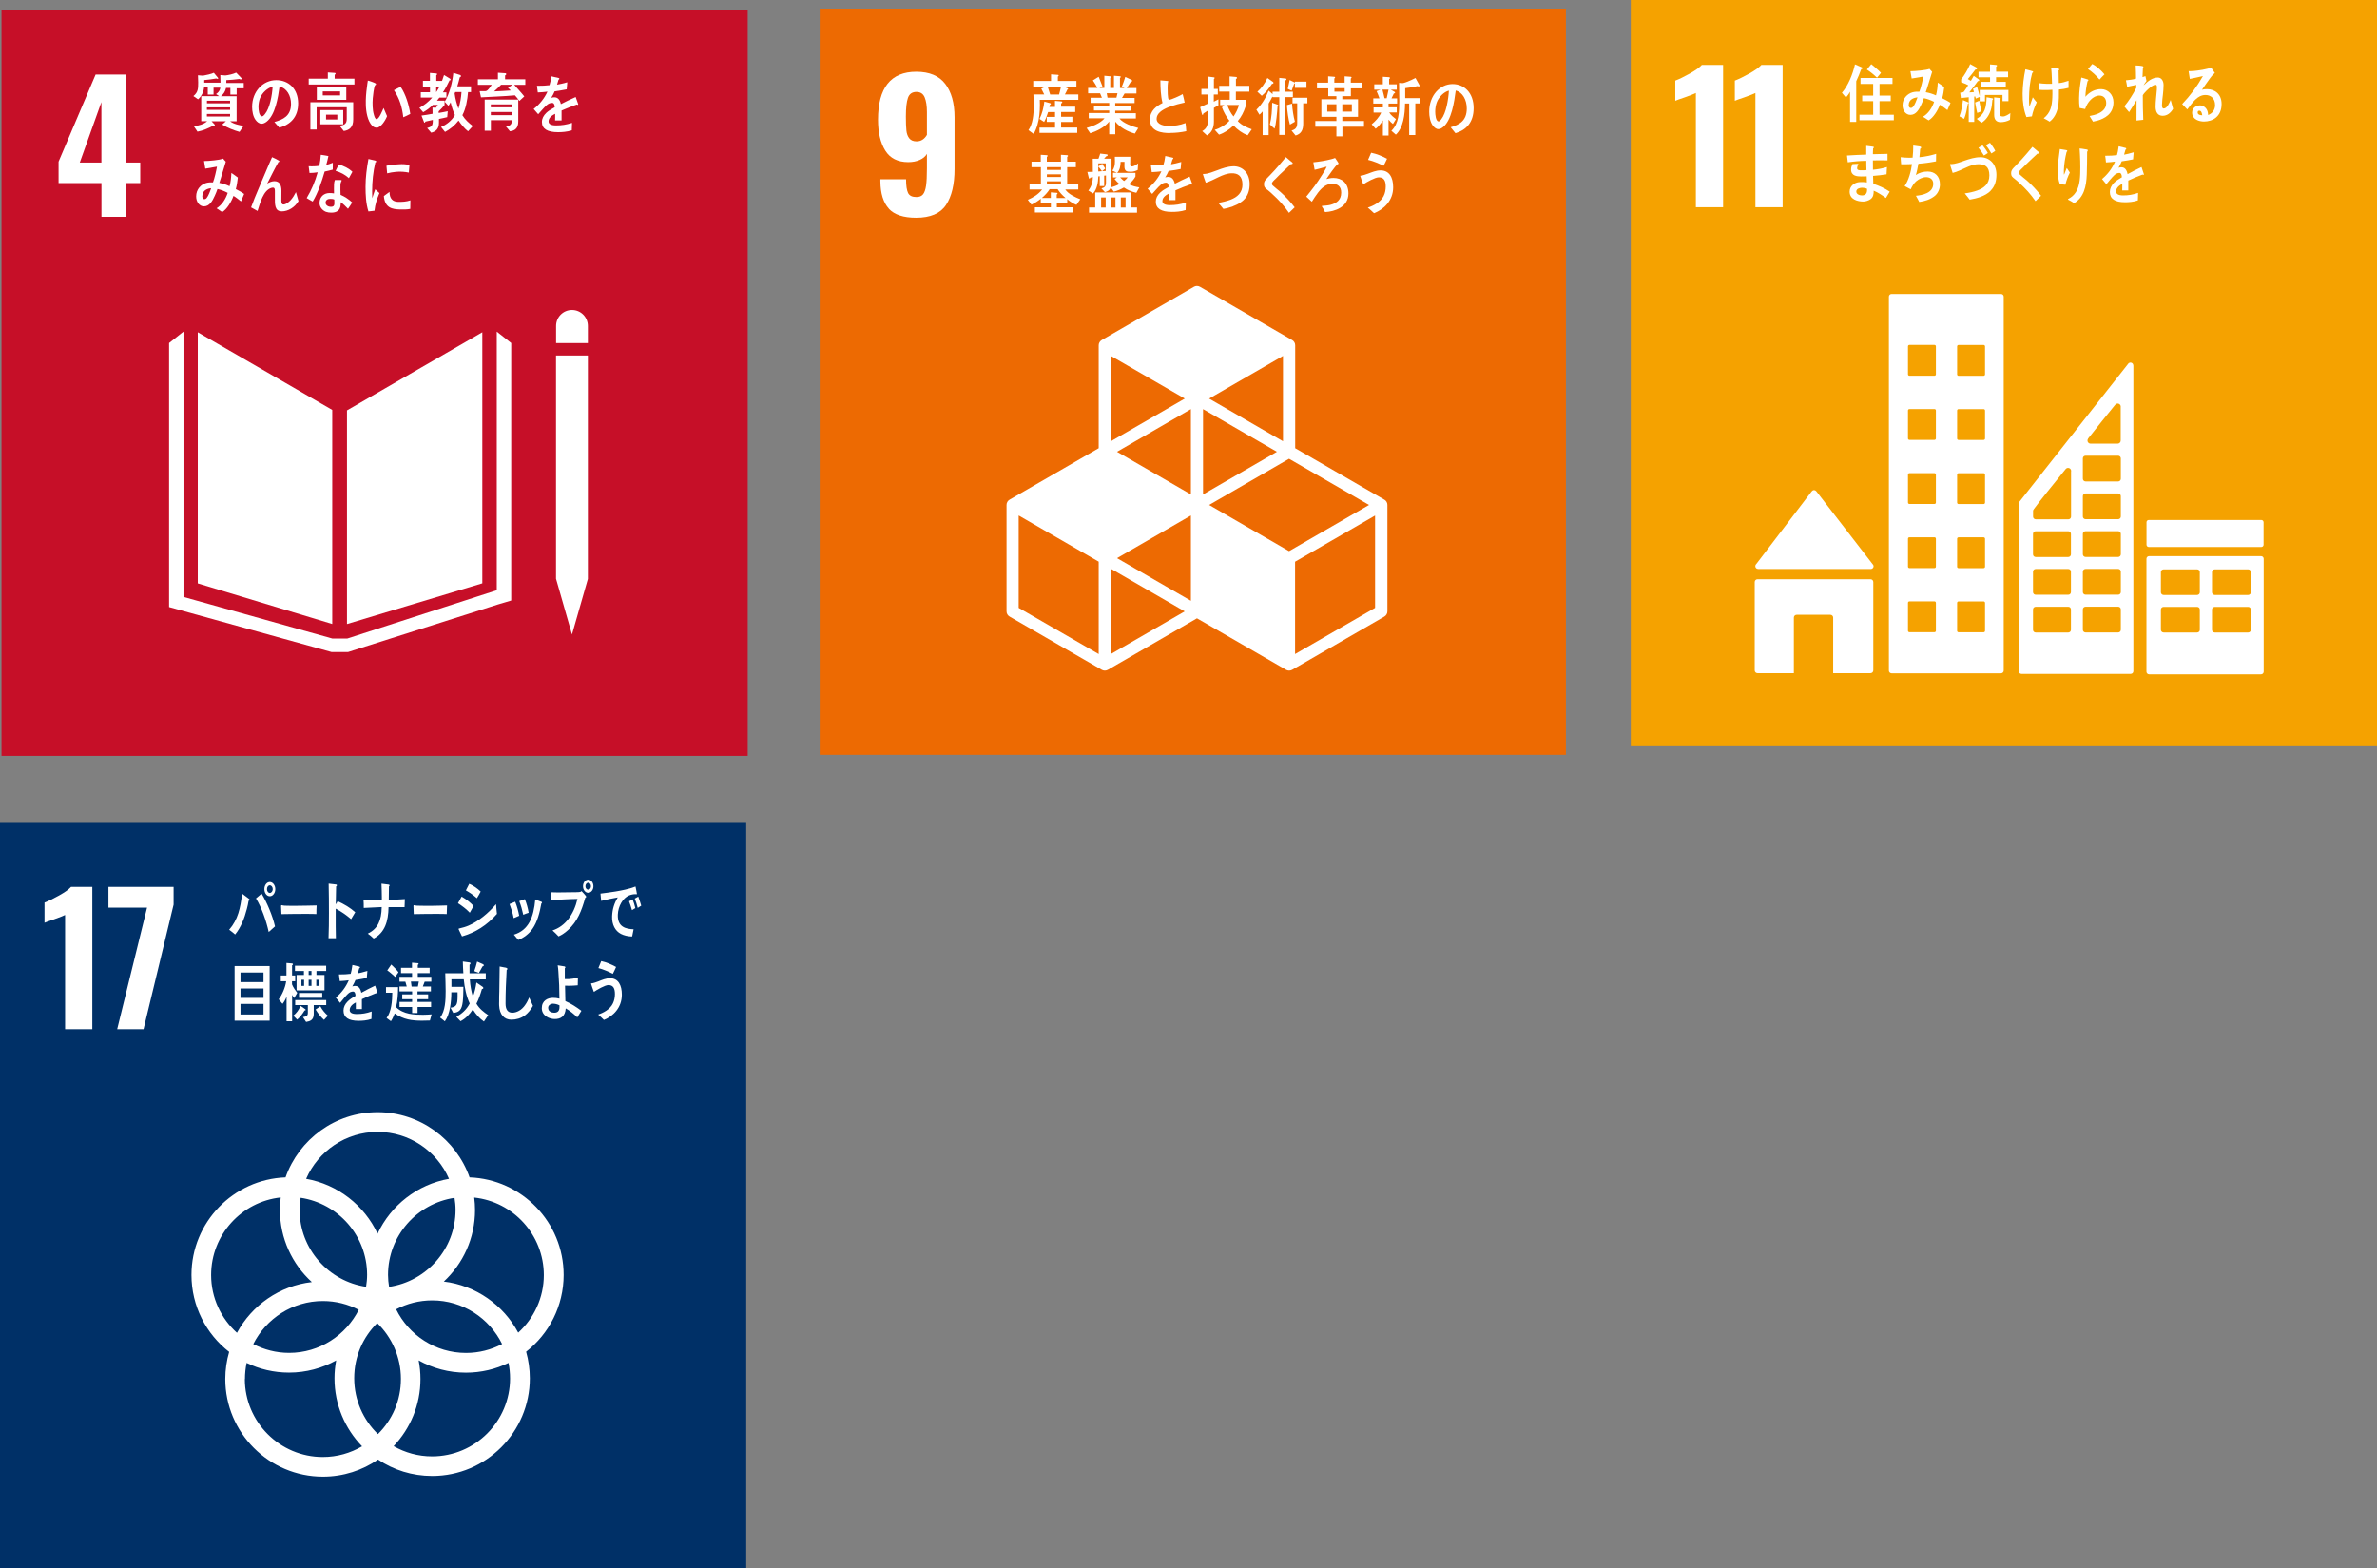<?xml version="1.0" encoding="UTF-8"?>
<svg id="_レイヤー_2" data-name="レイヤー 2" xmlns="http://www.w3.org/2000/svg" viewBox="0 0 411.17 271.25">
  <rect x="0" y="0" width="411.17" height="271.25" fill="#808080" stroke="none"/>
  <defs>
    <style>
      .cls-1 {
        fill: #fff;
      }

      .cls-2 {
        fill: #ed6a02;
      }

      .cls-3 {
        fill: #c60f28;
      }

      .cls-4 {
        fill: #f5a200;
      }

      .cls-5 {
        fill: #003067;
      }
    </style>
  </defs>
  <g id="_画像" data-name="画像">
    <g>
      <g>
        <rect class="cls-3" x=".26" y="1.66" width="129.08" height="129.08"/>
        <path class="cls-1" d="m17.54,31.67h-7.41v-3.71l6.41-15.07h5.26v15.22h2.46v3.56h-2.46v5.83h-4.25v-5.83Zm0-3.56v-10.45l-3.74,10.45h3.74Z"/>
        <g>
          <polygon class="cls-1" points="57.47 70.9 34.21 57.47 34.21 100.91 57.47 107.93 57.47 70.9"/>
          <polygon class="cls-1" points="60.02 70.98 60.02 107.94 83.43 100.9 83.43 57.47 60.02 70.98"/>
          <polygon class="cls-1" points="96.87 100.14 96.19 100.14 98.94 109.75 101.69 100.14 101 100.14 101.69 100.14 101.69 61.49 101 61.49 100.32 61.49 99.6 61.49 98.23 61.49 97.55 61.49 96.87 61.49 96.18 61.49 96.18 100.14 96.87 100.14"/>
          <polygon class="cls-1" points="88.43 59.33 85.93 57.36 85.93 102.09 60.09 110.44 58.9 110.44 58.66 110.44 57.47 110.44 31.74 103.25 31.74 57.36 29.25 59.33 29.25 105 57.35 112.78 58.66 112.78 58.9 112.78 60.21 112.78 86.14 104.55 88.43 103.87 88.43 59.33"/>
          <path class="cls-1" d="m101.69,56.37c0-1.52-1.23-2.75-2.75-2.75s-2.75,1.23-2.75,2.75v2.97h5.5v-2.97Z"/>
        </g>
        <g>
          <path class="cls-1" d="m36.94,15.16v1.2s-1,0-1,0v-1.23h-.64c-.08.84-.47,1.54-1.04,2.05l-.81-.56c.82-.66.83-1.29.83-2.37,0-.41-.02-.82-.04-1.23l.87.07c.48-.07,1.51-.31,1.88-.5l.77.93c0,.09-.1.12-.15.12-.06,0-.13-.03-.19-.07-.69.13-1.39.21-2.09.28,0,.15,0,.3,0,.45h3.38v.86h-1.77Zm4,.1v1.1h-1.09v-1.15h-.75c-.12.6-.46,1.11-.89,1.43h2.72v4.33h-1.12c.52.47,1.67.71,2.32.8l-.7,1.04c-1.03-.29-2.06-.7-3-1.27.21-.2.45-.36.65-.57h-2.49c.08.1.58.57.58.65,0,.08-.07.11-.13.11-.04,0-.08-.01-.11-.02-.88.47-1.81.88-2.77,1.06l-.61-.91c.81-.17,1.61-.3,2.29-.9h-1.03v-4.33h3.11c-.19-.11-.37-.24-.55-.36.61-.43.78-.83.78-1.65,0-.54-.01-1.1-.04-1.64l.87.07c.46-.04,1.39-.24,1.87-.49l.87.9s.1.1.1.17c0,.09-.12.1-.17.1-.09,0-.17-.02-.25-.07-.75.09-1.5.17-2.25.2,0,.17,0,.32,0,.49h3.01v.92h-1.22Zm-1.14,2.16h-4v.45h4v-.45Zm0,1.15h-4.01v.43h4.01v-.43Zm0,1.14h-4.01v.44h4.01v-.44Z"/>
          <path class="cls-1" d="m48.31,22.07c-.29-.32-.56-.66-.85-.97,1.5-.42,2.88-1.03,2.88-3.13,0-1.43-.74-2.72-1.98-3.01-.26,1.92-.76,4.96-2.25,6.09-.28.21-.55.35-.88.35-.39,0-.77-.31-1.01-.64-.45-.6-.61-1.49-.61-2.27,0-2.71,1.92-4.63,4.18-4.63,2.08,0,3.78,1.45,3.78,4.03,0,2.41-1.38,3.68-3.26,4.19Zm-3.33-5.1c-.18.48-.27,1-.27,1.52,0,.45.08,1.63.62,1.63.19,0,.35-.21.47-.35.89-1.06,1.27-3.33,1.36-4.78-.85.18-1.83,1.06-2.18,1.99Z"/>
          <path class="cls-1" d="m53.4,14.62v-1.01h3.31v-1.08l1.19.08c.07,0,.15.03.15.13,0,.09-.1.17-.16.19v.68h3.42v1.01h-7.91Zm6.07,8.04l-.72-.9c.66-.13,1.23-.22,1.23-1.18v-2.03h-5.21v3.85h-1.08v-4.72h7.41v2.97c0,1.29-.58,1.84-1.63,2.01Zm-4.67-5.39v-2.27h5.1v2.27h-5.1Zm.61,4.23v-2.45h3.96v2.45h-3.96Zm3.42-5.69h-3v.69h3v-.69Zm-.48,4.03h-1.95v.83h1.95v-.83Z"/>
          <path class="cls-1" d="m65.13,22.08c-.27,0-.53-.12-.74-.32-.82-.84-1.08-2.43-1.11-3.65-.03-1.02.05-2.04.19-3.04.05-.39.09-.77.16-1.14.3.08,1.09.34,1.34.5.04.02.07.06.07.12,0,.12-.11.19-.19.22-.19.57-.32,1.61-.37,2.24-.05.47-.03.93-.02,1.41.01.48.09,1.02.23,1.48.06.21.21.71.44.71.45-.01,1.02-1.48,1.22-1.93l.6,1.41c-.28.74-1.07,1.99-1.82,2.01Zm4.63-1.8c-.21-1.78-.65-3.24-1.61-4.68.39-.19.76-.41,1.15-.58.85,1.22,1.45,3.15,1.67,4.69-.4.21-.8.4-1.22.58Z"/>
          <path class="cls-1" d="m77.76,13.9c-.34.72-.71,1.44-1.15,2.08h.61v.9h-1.21c-.14.18-.27.35-.42.53h1.31v.76c-.32.39-.66.75-1.02,1.09v.28c.52-.09,1.05-.18,1.57-.3l-.09,1.02c-.47.13-.96.21-1.43.31v.65c0,1.05-.51,1.52-1.34,1.73l-.7-.81c.82-.23.98-.39.98-1.4-.43.1-.86.19-1.29.29,0,.07-.07.19-.13.19-.06,0-.09-.04-.1-.1l-.44-1.13c.64-.08,1.29-.19,1.92-.31,0-.35-.02-.72-.02-1.08l.58.04c.13-.15.25-.31.36-.5h-.87c-.51.51-1.07.94-1.68,1.27l-.65-.75c.81-.45,1.58-1.03,2.22-1.79h-1.98v-.92h1.59v-.95h-1.22v-1.02h1.21v-1.37l1.13.1c.06,0,.11.03.11.11,0,.09-.08.17-.14.2v.97h1.37l-.65.64c.24-.54.45-1.08.62-1.66l1.03.63c.05.03.11.09.11.18,0,.12-.13.13-.2.12Zm-2.31,1.07v.98c.21-.31.41-.64.59-.98h-.59Zm5.51,7.73c-.55-.4-1.24-1.24-1.64-1.85-.62.82-1.49,1.53-2.34,1.97l-.69-.86c.92-.37,1.87-1.1,2.4-2.06-.33-.7-.56-1.44-.74-2.2-.11.21-.24.42-.38.61l-.65-.71c.82-1.29,1.35-3.41,1.5-5l1.2.38c.07.02.12.11.12.19,0,.1-.14.19-.21.21-.13.52-.27,1.05-.43,1.56h2.38v.99h-.52c-.1,1.31-.37,2.87-.98,4,.47.77,1.13,1.37,1.81,1.87l-.83.91Zm-2.22-6.77l-.1.24c.12.91.35,1.78.66,2.62.3-.91.47-1.89.53-2.87h-1.09Z"/>
          <path class="cls-1" d="m88.95,14.67c.58.68,1.19,1.31,1.74,2.01l-.85.78c-.25-.34-.48-.68-.77-.97-1.95.18-3.91.23-5.87.35l-.23-1.07h.98c.13,0,.26-.06.37-.16.29-.25.51-.62.74-.94h-2.4v-.95h3.47v-1.14l1.33.09c.07,0,.11.08.11.16,0,.1-.13.19-.2.22v.67h3.5v.95h-1.92Zm-.75,8.02l-.68-.82c.64-.11,1.02-.23,1.02-1.08h-3.63v1.82h-1.07v-5.38h5.81v3.79c0,1.11-.55,1.6-1.45,1.68Zm-3.3-4.63v.5h3.64v-.5s-3.64,0-3.64,0Zm3.65,1.32h-3.65v.54h3.65v-.54Zm-1.88-4.71c-.4.38-.78.8-1.2,1.14.96-.03,1.92-.1,2.88-.16-.17-.16-.33-.33-.49-.5.27-.15.55-.31.81-.49h-2Z"/>
          <path class="cls-1" d="m99.91,18.14s-.09-.02-.14-.06c-.69.23-2,.75-2.63,1.04v1.71h-1.12c.01-.16.01-.33.01-.52v-.62c-.76.35-1.14.81-1.14,1.32,0,.44.44.68,1.3.68.94,0,1.79-.12,2.76-.44l-.04,1.29c-.83.27-1.76.32-2.38.32-1.86,0-2.79-.58-2.79-1.77,0-.58.27-1.1.78-1.59.32-.3.81-.62,1.44-.95-.02-.5-.17-.75-.45-.75-.35,0-.67.13-.98.42-.19.18-.44.41-.73.75-.35.39-.57.66-.7.79-.17-.2-.44-.5-.79-.91,1.06-.83,1.86-1.84,2.39-3-.5.07-1.06.11-1.67.14-.04-.42-.1-.81-.15-1.15.89,0,1.62-.03,2.17-.11.11-.32.22-.83.32-1.53l1.28.29c.08.02.11.07.11.13s-.05.12-.15.17c-.05.19-.13.48-.25.85.43-.06,1.08-.22,1.77-.41l-.1,1.22c-.52.11-1.22.22-2.09.35-.13.33-.35.74-.59,1.11.23-.07.42-.08.54-.08.58,0,.96.39,1.13,1.18.76-.4,1.62-.81,2.56-1.23l.44,1.24c0,.09-.04.13-.12.13Z"/>
          <path class="cls-1" d="m41.68,34.83c-.42-.33-.84-.68-1.29-.95-.37,1.02-1.12,2.3-1.95,2.8l-.98-.66c.9-.53,1.56-1.55,1.93-2.66-.57-.3-1.17-.54-1.77-.67-.13.39-.29.78-.46,1.15-.41.92-.92,1.85-1.88,1.85-.8,0-1.35-.77-1.35-1.72,0-1.22.83-2.08,1.75-2.33.38-.1.78-.11,1.16-.1.27-.69.56-1.96.69-2.72l-2.02.35-.22-1.32h.11c.66,0,2.63-.16,3.19-.42.14.19.3.36.47.53-.2.7-.42,1.39-.63,2.09-.16.53-.31,1.06-.49,1.58.61.12,1.2.3,1.77.58.2-.74.28-1.53.31-2.3.38.26.76.52,1.12.8-.08.68-.17,1.35-.35,2,.48.25.98.5,1.44.84-.17.42-.35.86-.54,1.29Zm-6.69-.92c0,.29.1.54.36.54.17,0,.29-.07.4-.21.3-.35.62-1.22.77-1.69-.66.06-1.52.39-1.52,1.36Z"/>
          <path class="cls-1" d="m48.72,36.55c-1.26,0-1.17-1.34-1.17-2.39v-1.03c0-.31,0-.68-.34-.68-.09,0-.17.02-.25.04-1.42.41-1.96,2.62-2.41,4-.38-.21-.75-.41-1.12-.62.39-1.08.82-2.12,1.27-3.18.5-1.18.99-2.37,1.51-3.55.29-.65.55-1.32.85-1.96.35.16.87.41,1.2.61.04.02.06.05.06.11,0,.09-.08.14-.16.14-.64,1.1-1.2,2.27-1.78,3.4-.06.11-.11.21-.17.31.39-.22.82-.41,1.26-.41.92,0,1.21.71,1.21,1.66,0,.57-.01,1.12-.01,1.69,0,.29.04.68.36.68.42,0,.89-.39,1.2-.7.39-.4.69-.93.96-1.44.15.52.3,1.04.44,1.56-.64,1.06-1.77,1.77-2.9,1.77Z"/>
          <path class="cls-1" d="m57.54,29.34c-.46.13-.92.24-1.38.33-.49,1.71-1.18,3.72-2.07,5.19-.35-.18-.7-.39-1.04-.6.81-1.35,1.47-2.89,1.9-4.46-.46.08-.94.11-1.41.12-.05-.39-.1-.77-.15-1.17.17.02.34.02.52.02.44,0,.88-.02,1.32-.09.14-.62.22-1.27.26-1.91.45.07.88.12,1.32.22-.11.51-.23,1.03-.38,1.54.39-.09.76-.24,1.14-.38,0,.39-.01.79-.01,1.19Zm2.65,6.77c-.39-.41-.79-.83-1.26-1.14,0,.12,0,.24,0,.36-.04,1.14-.78,1.45-1.64,1.45-.3,0-.6-.04-.9-.14-.57-.22-1.14-.8-1.12-1.57.04-1.12.84-1.68,1.73-1.68.26,0,.52.02.78.06,0-.52-.03-1.04,0-1.56.01-.26.05-.5.14-.75h.85c.06,0,.33-.04.33.09,0,.02,0,.03-.01.04-.12.2-.19.44-.2.68-.02.59,0,1.16.02,1.75.68.28,1.46.79,2.01,1.32-.23.38-.47.75-.73,1.1Zm-2.36-1.59c-.21-.1-.44-.12-.68-.12-.36,0-.81.11-.83.63-.02.51.52.74.89.74.35,0,.61-.08.63-.55,0-.23,0-.47-.01-.7Zm2.53-3.7c-.66-.61-1.49-1.04-2.31-1.27l.55-1.11c.82.24,1.7.64,2.36,1.27l-.61,1.11Z"/>
          <path class="cls-1" d="m64.77,36.45c-.35.03-.69.08-1.04.12-.43-1.36-.5-2.83-.5-4.27,0-1.61.21-3.23.5-4.8l.83.19c.12.04.29.05.41.1.06.02.11.06.11.15s-.09.15-.15.15c-.38,1.58-.56,3.35-.56,4.98,0,.41.02.81.02,1.21.17-.51.33-1.03.52-1.54.24.22.48.44.72.66-.42,1.01-.73,1.91-.85,3.05Zm6.19-.32c-.53.12-1.22.11-1.75.1-1.37-.04-2.64-.26-2.81-2.32.32-.24.65-.49.98-.72,0,1.17.56,1.69,1.45,1.72.7.02,1.48-.02,2.16-.26,0,.49-.01.98-.02,1.47Zm-.24-6.28c-.74-.15-1.47-.2-2.22-.13-.52.04-1.03.14-1.53.26-.04-.41-.07-.91-.12-1.31.71-.2,1.44-.19,2.17-.26.6-.05,1.2,0,1.81.09-.04.45-.06.9-.11,1.35Z"/>
        </g>
      </g>
      <g>
        <rect class="cls-2" x="141.79" y="1.48" width="129.08" height="129.08"/>
        <path class="cls-1" d="m153.76,36.09c-.96-1.04-1.45-2.62-1.47-4.72v-.36h4.44c0,1.11.12,1.9.35,2.37.23.47.71.7,1.44.7.51,0,.89-.15,1.14-.46.25-.3.43-.81.53-1.5.1-.7.15-1.71.15-3.02v-2.49c-.26.45-.68.8-1.25,1.05-.57.25-1.23.38-1.98.38-1.82,0-3.15-.67-3.98-2.01-.83-1.34-1.25-3.11-1.25-5.32,0-5.53,2.21-8.3,6.62-8.3,2.27,0,3.94.7,5.01,2.1,1.07,1.4,1.61,3.32,1.61,5.77v8.96c0,2.65-.49,4.72-1.47,6.2-.98,1.48-2.71,2.22-5.18,2.22-2.19,0-3.76-.52-4.72-1.56Zm6.58-12.78v-3.92c0-1.07-.13-1.92-.39-2.55-.26-.63-.74-.94-1.43-.94-.73,0-1.22.34-1.46,1.02-.24.68-.36,1.76-.36,3.24,0,1.05.03,1.86.09,2.42.06.56.23,1.01.5,1.35.27.34.69.52,1.26.52.75,0,1.35-.37,1.79-1.12Z"/>
        <path class="cls-1" d="m239.45,86.42l-15.41-8.9v-17.8c0-.38-.2-.72-.53-.91l-15.94-9.2c-.33-.19-.73-.19-1.05,0l-15.94,9.2c-.33.19-.53.54-.53.91v17.8l-15.41,8.9c-.33.19-.53.53-.53.91v18.41c0,.38.2.72.53.91l15.94,9.2c.16.09.34.14.53.14s.36-.05.53-.14l15.41-8.9,15.41,8.9c.16.09.34.14.53.14s.36-.05.53-.14l15.94-9.2c.33-.19.53-.54.53-.91v-18.41c0-.38-.2-.72-.53-.91Zm-33.45,17.5l-12.78-7.38,12.78-7.38v14.76Zm14.88-25.78l-12.78,7.38v-14.76l12.78,7.38Zm-14.88,7.38l-12.78-7.38,12.78-7.38v14.76Zm3.15,1.82l13.83-7.99,13.84,7.99-13.84,7.99-13.83-7.99Zm12.78-11.02l-12.78-7.38,12.78-7.38v14.76Zm-16.99-7.38l-12.78,7.38v-14.76l12.78,7.38Zm-14.89,44.19l-13.84-7.99v-15.98l13.84,7.99v15.97Zm2.1,0v-14.76l12.78,7.38-12.78,7.38Zm45.71-7.99l-13.84,7.99v-15.97l13.84-7.99v15.98Z"/>
        <g>
          <path class="cls-1" d="m179.86,17.28c0,.29.02.57.02.86,0,1.14-.1,2.38-.43,3.47-.13.46-.4,1.19-.67,1.54l-.88-.64c.77-1.09.91-2.74.91-4.11,0-.68-.02-1.38-.05-2.06h1.87c-.17-.34-.33-.68-.51-1.01l.69-.31h-2.08v-1.02h3.08v-1.14l1.14.08c.08,0,.18,0,.18.13,0,.08-.09.15-.14.17v.76h3.21v1.02h-2.16l.62.24s.1.04.1.11-.08.1-.12.11c-.14.29-.27.58-.44.86h2.33v.93h-6.66Zm-.05,5.69v-.9h2.69v-.99h-1.43v-.86h1.43v-.83h-1.2c-.18.57-.4,1.2-.69,1.7l-.79-.52c.45-.9.71-1.97.83-3l1.01.28s.11.04.11.12c0,.09-.08.13-.14.13-.04.13-.08.27-.11.4h.97v-1.05l1.16.1c.06,0,.1.08.1.14,0,.11-.12.18-.2.2v.56h2.44v.92h-2.44v.83h1.95v.89h-1.95v.97h2.79v.92h-6.53Zm1.43-7.94c.13.37.33,1.02.44,1.4-.14.06-.36.11-.48-.08h2c.12-.44.23-.87.32-1.32h-2.27Z"/>
          <path class="cls-1" d="m196.29,23.1c-1.19-.32-2.52-1.02-3.37-2.06v2.18h-1.05v-2.2c-.79,1-2.18,1.67-3.28,2.03l-.63-.92c.98-.28,2.41-.81,3.1-1.67h-2.73v-.91h3.54v-.44h-2.64v-.83h2.64v-.48h-3.22v-.89h1.96c-.1-.26-.2-.52-.32-.77h-2.07v-.93h1.61c-.24-.45-.49-.9-.79-1.31l1.01-.62c.23.54.44,1.1.65,1.65l-.53.28h.86v-2.11l1.06.1c.06,0,.1.03.1.11s-.08.14-.14.17v1.74h.64v-2.12l1.08.09c.06,0,.1.06.1.12,0,.08-.1.13-.14.16v1.75h.8l-.47-.25c.21-.55.43-1.1.59-1.67l1.08.52c.06.03.12.08.12.17,0,.12-.16.13-.23.13-.24.38-.47.74-.71,1.11h1.67v.94h-2.05c-.15.27-.3.52-.45.77h2.18v.89h-3.35v.48h2.72v.83h-2.72v.44h3.57v.91h-2.84c.62.83,2.35,1.42,3.26,1.65l-.62,1Zm-4.85-6.97l.14.77h1.54c.07-.26.12-.52.18-.77h-1.87Z"/>
          <path class="cls-1" d="m202.37,23.01c-1.33,0-3.45-.21-3.45-2.33,0-1.54,1.12-2.33,2.17-2.86-.32-1.27-.35-2.6-.37-3.92.28.02.57.04.85.07.14.01.28.02.42.04.05.01.1.03.1.1,0,.04-.04.09-.06.12-.05.33-.06.69-.06,1.02,0,.41,0,1.69.18,1.98.02.02.06.03.09.03.35,0,1.98-.75,2.34-.98.14.48.23.97.34,1.46-1.16.28-4.85.99-4.85,2.81,0,1.03,1.38,1.23,2.02,1.23,1.05,0,1.99-.11,2.98-.5.06.46.1.94.13,1.41-.93.2-1.88.3-2.81.3Z"/>
          <path class="cls-1" d="m209.98,18.66v2.38c0,1.06-.38,1.9-1.2,2.38l-.82-.75c.66-.35.98-.92.98-1.77v-1.77c-.26.18-.53.32-.79.51,0,.09-.05.23-.14.23-.06,0-.08-.05-.09-.11l-.32-1.22c.45-.2.9-.4,1.34-.62v-1.57h-1.12v-.97h1.11v-2.14l1.08.14s.1.04.1.1c0,.08-.08.16-.13.19v1.71h.68v.97h-.7v1.24l.8-.41v1.04c-.26.15-.53.29-.79.44Zm5.82,4.73c-.89-.34-1.74-.95-2.43-1.68-.73.7-1.59,1.29-2.5,1.58l-.75-.84c.9-.25,1.85-.82,2.54-1.56-.53-.69-.97-1.47-1.29-2.32l.41-.39h-.72v-.92h1.66v-1.42h-1.82v-.99h1.79v-1.64l1.13.1c.09.01.15.05.15.17,0,.09-.12.16-.18.18v1.19h2.32v1h-2.33v1.42h1.82v.67s-.12.41-.14.48c-.3.94-.74,1.81-1.35,2.52.58.68,1.65,1.14,2.42,1.42l-.71,1.04Zm-3.5-5.23c.24.73.61,1.42,1.07,1.99.38-.54.78-1.31.94-1.99h-2.01Z"/>
          <path class="cls-1" d="m222.33,16.8v6.53h-1.04v-6.52h-1.17v-.14c-.22.42-.42.84-.67,1.24v5.46h-1.04v-4.09c-.17.2-.36.39-.55.56l-.53-.87c.91-.84,1.63-2.06,2.12-3.29l.68.61v-.42h1.16v-2.4l1.08.11c.07.01.16.03.16.13,0,.11-.1.19-.18.21v1.95h1.29v.93h-1.29Zm-2.29-2.31c-.53.76-1.09,1.52-1.78,2.08l-.76-.7c.72-.63,1.31-1.45,1.73-2.38l.97.68s.09.08.09.15c0,.14-.16.2-.25.18Zm.95,3.91c-.07.95-.23,3.02-.52,3.85l-.81-.72c.31-1.21.38-2.52.4-3.76l.98.36s.07.07.07.11c0,.07-.08.13-.12.16Zm2.14,3.16c-.29-1.01-.44-2.3-.53-3.37l.89-.27c.08,1.05.23,2.11.5,3.13l-.86.5Zm.86-6.36v-.82c-.01.07-.08.09-.12.09-.14.4-.28.81-.44,1.21l-.68-.31c.13-.51.22-1.02.33-1.53l.88.43.03.05v-.2h2v1.08h-2Zm1.44,2.66v3.54c0,1.12-.39,1.76-1.32,2.04l-.7-.86c.64-.19.98-.46.98-1.29v-3.42h-.81v-.96h2.57v.96h-.72Z"/>
          <path class="cls-1" d="m232.21,21.92v1.67h-1.04v-1.67h-3.65v-.99h3.65v-.72h-2.6v-3.04h2.6v-.54h-1.41v-1.35h-1.95v-.98h1.93v-1.1l1.09.08s.12.04.12.11-.09.15-.14.18v.73h1.78v-1.1l1.09.08s.12.04.12.11-.09.15-.14.18v.73h1.89v.98h-1.88v1.35h-1.48v.54h2.72v3.04h-2.72v.72h3.75v.99h-3.73Zm-1.04-3.88h-1.58v1.27h1.58v-1.27Zm1.43-2.79h-1.77v.61h1.77v-.61Zm1.24,2.79h-1.65v1.27h1.65v-1.27Z"/>
          <path class="cls-1" d="m240.19,17.9v.66s1.42,0,1.42,0v.89h-1.31c.3.48.76.84,1.17,1.16l-.52.83c-.28-.2-.53-.46-.76-.75v2.75h-.98v-2.62c-.34.54-.78,1.1-1.25,1.45l-.69-.77c.63-.52,1.28-1.19,1.65-2.03h-1.32v-.89h1.61v-.66h-1.66v-.9h1.07c-.15-.42-.31-.85-.5-1.25l.66-.25h-1.06v-.94h1.48v-1.3l1.09.07c.06,0,.14.05.14.13,0,.1-.07.17-.14.19v.91h1.32v.94h-1.03l.65.37c.06.03.09.09.09.12,0,.13-.13.16-.21.16-.13.29-.27.57-.41.85h.97v.9h-1.46Zm-1.06-2.4c.1.41.35,1.35.43,1.77-.18.09-.49-.35-.67-.27h.98c.12-.49.23-1,.32-1.5h-1.05Zm5.69,2.41v5.44h-1.06v-5.44h-.72c-.01,1.85-.3,4.22-1.59,5.38l-.77-.67c1.31-1.22,1.37-3.31,1.37-5.17,0-1.03-.03-2.08-.04-3.11l.63.04c.11-.01.37-.08.62-.18.44-.16,1.31-.54,1.59-.71l.72,1.3c0,.11-.08.17-.16.17-.06,0-.13-.02-.18-.07-.71.17-1.44.27-2.16.36v1.72h2.64v.93h-.87Z"/>
          <path class="cls-1" d="m251.75,23.02c-.28-.33-.54-.69-.82-1.01,1.45-.43,2.79-1.06,2.79-3.24,0-1.48-.71-2.82-1.91-3.11-.25,1.98-.73,5.13-2.17,6.3-.27.22-.53.37-.85.37-.38,0-.74-.32-.98-.66-.43-.62-.59-1.54-.59-2.35,0-2.8,1.86-4.78,4.04-4.78,2.01,0,3.65,1.5,3.65,4.17,0,2.5-1.34,3.8-3.15,4.33Zm-3.23-5.28c-.17.49-.26,1.03-.26,1.57,0,.47.08,1.69.6,1.69.18,0,.34-.22.45-.37.86-1.1,1.23-3.45,1.32-4.95-.82.18-1.77,1.1-2.11,2.06Z"/>
          <path class="cls-1" d="m186.2,35.44c-.57-.23-1.1-.57-1.59-.98v.66h-1.8v.73h2.81v.9h-6.61v-.9h2.77v-.73h-1.75v-.74c-.5.41-1.04.75-1.61,1.02l-.63-.84c.91-.39,1.83-.94,2.48-1.79h-2.18v-.97h1.96v-2.89h-1.62v-.95h1.6v-1.19l1.08.07c.06,0,.11.04.11.12s-.08.14-.14.17v.83h2.44v-1.19l1.1.07c.06,0,.12.04.12.12s-.09.14-.14.17v.83h1.5v.95h-1.5v2.89h1.92v.97h-2.25c.52.8,1.79,1.38,2.6,1.7l-.67.96Zm-3.24-2.72h-1.39c-.37.59-.84,1.08-1.35,1.52h1.55v-.97l1.04.08s.12.03.12.11c0,.09-.08.15-.14.18v.61h1.53c-.51-.43-1-.93-1.37-1.52Zm.56-3.81h-2.43v.48h2.43v-.48Zm0,1.24h-2.43v.46h2.43v-.46Zm0,1.21h-2.43v.49h2.43v-.49Z"/>
          <path class="cls-1" d="m196.53,33.34c-.77-.19-1.45-.43-2.12-.91-.55.33-1.14.57-1.74.72l-.53-.73c-.17.51-.6.7-1.01.82l-.61-.65c.53-.16.79-.32.79-1.02v-1.22l-.31.03v1.8h-.77v-1.7l-.24.02c-.04,1.06-.22,2.21-.91,2.97l-.82-.51c.5-.63.78-1.48.78-2.34-.15.03-.3.08-.45.11-.02.08-.07.16-.15.16-.07,0-.1-.09-.11-.16l-.24-.99c.31,0,.64,0,.95-.02,0-.75-.02-1.52-.02-2.27h.99c.12-.29.21-.59.3-.89l1.18.14c.06.01.11.07.11.13,0,.15-.16.2-.26.21-.11.13-.23.27-.35.4h1.28v3.95c0,.34,0,.69-.11,1.01.51-.12,1-.3,1.47-.58-.3-.25-.58-.55-.83-.86.12-.1.26-.19.39-.27h-.66v-.81h.68l-.79-.36c.35-.5.44-1.01.44-1.64,0-.25-.01-.52-.02-.77h2.68c0,.43-.02.87-.02,1.3,0,.28.06.38.3.38.33,0,.8-.32,1.07-.53l-.07,1.14c-.38.19-.79.31-1.2.31-.71,0-1.1-.08-1.1-.98,0-.24.01-.5.01-.74h-.67c-.02.71-.12,1.43-.6,1.91h3.17v.63c-.26.5-.72,1.01-1.15,1.32.53.31,1.23.47,1.82.56l-.53.96Zm-8.15,3.45v-.9h1.07v-2.6h6.26v2.6h.97v.9h-8.3Zm2.9-8.53h-1.3v.53c.23-.16.45-.31.68-.46.18.27.35.54.52.82l-.54.46.63-.04v-1.32Zm-1.3.55v.85l.63-.05c-.2-.28-.4-.56-.63-.81Zm1.28,5.34h-.79v1.75h.79v-1.75Zm1.69,0h-.77v1.75h.77v-1.75Zm.81-3.47c.22.22.43.45.67.63.24-.17.45-.39.63-.63h-1.31Zm.94,3.47h-.82v1.75h.82v-1.75Z"/>
          <path class="cls-1" d="m206.09,31.93s-.09-.02-.14-.05c-.68.23-2,.75-2.62,1.04v1.7h-1.12c0-.17,0-.33,0-.52v-.62c-.76.35-1.14.81-1.14,1.32,0,.44.44.68,1.3.68.94,0,1.79-.12,2.76-.44l-.04,1.29c-.83.28-1.75.32-2.38.32-1.86,0-2.78-.59-2.78-1.77,0-.58.26-1.11.78-1.59.32-.3.81-.62,1.44-.95-.02-.5-.17-.75-.44-.75-.35,0-.67.13-.98.42-.19.18-.44.41-.73.75-.35.39-.57.65-.7.78-.17-.2-.43-.5-.79-.91,1.06-.83,1.86-1.84,2.39-3-.5.07-1.06.11-1.67.14-.04-.42-.1-.81-.15-1.15.89,0,1.62-.03,2.17-.11.12-.32.22-.83.32-1.53l1.28.29c.08.02.11.07.11.13s-.05.12-.15.17c-.05.19-.13.48-.25.85.44-.06,1.08-.22,1.77-.41l-.1,1.22c-.52.11-1.22.22-2.09.34-.13.33-.35.74-.59,1.11.23-.07.42-.08.54-.08.58,0,.95.39,1.13,1.18.76-.4,1.62-.81,2.56-1.23l.44,1.24c0,.09-.04.13-.12.13Z"/>
          <path class="cls-1" d="m213.32,35.67c-.56.2-1.12.37-1.7.46-.29-.35-.57-.71-.88-1.03.73-.14,1.47-.31,2.18-.58,1.05-.42,2.03-1.15,2-2.65-.03-1.46-.79-1.93-1.9-1.9-1.53.04-2.95,1.2-4.45,1.63-.05-.15-.49-1.38-.49-1.44,0-.11.14-.07.2-.07.73-.02,1.57-.39,2.28-.64.9-.35,1.81-.66,2.77-.69,1.5-.04,2.78,1.04,2.83,2.96.05,2.3-1.18,3.32-2.85,3.94Z"/>
          <path class="cls-1" d="m222.97,36.82c-.83-1.22-1.8-2.27-2.85-3.22-.27-.25-.54-.51-.82-.72-.17-.13-.34-.24-.48-.42-.13-.18-.18-.38-.18-.6,0-.42.18-.67.44-.94.46-.49.93-.94,1.37-1.44.66-.75,1.34-1.5,1.98-2.3.27.23.55.45.82.69.1.08.23.17.31.26.03.03.05.06.05.1,0,.15-.21.17-.31.15-.62.6-1.27,1.19-1.9,1.79-.27.25-.51.53-.78.79-.12.12-.27.23-.38.37-.1.11-.23.28-.23.44,0,.16.08.24.17.33.4.38.84.7,1.25,1.05.91.81,1.76,1.72,2.52,2.71-.33.31-.65.64-.98.95Z"/>
          <path class="cls-1" d="m229.2,36.68c-.14-.32-.31-.63-.51-.91-.02-.03-.05-.07-.05-.1,0-.03.05-.04.07-.06.47-.04.94-.06,1.4-.17.99-.26,1.89-.77,1.89-2.12,0-1.13-.68-1.53-1.55-1.53-1.05,0-1.81.68-2.48,1.55-.38.5-.72,1.02-1.05,1.55-.32-.29-.64-.59-.96-.88,1.02-1.25,1.85-2.33,2.71-3.73.25-.41.65-1.01.82-1.46-.25.06-.49.13-.74.2-.44.12-.9.26-1.35.35-.07-.43-.14-.86-.22-1.3,1.04-.11,2.08-.27,3.11-.54.23-.06.44-.12.65-.21.08.12.6.85.6.94,0,.11-.12.14-.18.16-.33.21-1.63,2.08-1.93,2.55.4-.11.81-.19,1.23-.19,1.45,0,2.59.88,2.59,2.69,0,2.36-2.39,3.12-4.02,3.21Z"/>
          <path class="cls-1" d="m237.67,36.87c-.35-.33-.7-.67-1.07-.96.95-.3,2.21-.93,2.73-1.98.26-.5.37-1.09.37-1.67,0-1.01-.32-1.59-1.2-1.59-.62,0-2.12.83-2.68,1.22-.07-.17-.52-1.34-.52-1.44,0-.08.09-.07.13-.07.21,0,.95-.24,1.17-.33.74-.27,1.42-.58,2.21-.58,1.52,0,2.18,1.23,2.18,2.92,0,2.33-1.62,3.83-3.32,4.49Zm1.66-8.2c-.87-.42-1.75-.8-2.68-1.02.18-.41.35-.82.53-1.23.95.19,1.87.57,2.75,1.04-.19.41-.38.82-.6,1.22Z"/>
        </g>
      </g>
      <g>
        <rect class="cls-4" x="282.09" width="129.08" height="129.08"/>
        <g>
          <path class="cls-1" d="m293.34,16.09c-.22.12-.87.38-1.94.76-.85.28-1.39.48-1.61.58v-3.49c.69-.26,1.52-.67,2.51-1.22.98-.55,1.68-1.04,2.08-1.49h3.68v24.61h-4.71v-19.75Z"/>
          <path class="cls-1" d="m303.64,16.09c-.22.12-.87.38-1.94.76-.85.28-1.39.48-1.61.58v-3.49c.69-.26,1.52-.67,2.51-1.22.98-.55,1.68-1.04,2.08-1.49h3.68v24.61h-4.71v-19.75Z"/>
        </g>
        <g>
          <g>
            <path class="cls-1" d="m304.1,98.42h19.51c.26,0,.48-.22.48-.48,0-.12-.05-.23-.13-.32l-.03-.03-9.7-12.56-.09-.1c-.09-.1-.21-.16-.35-.16-.12,0-.23.05-.31.12l-.06.07-.09.1-9.47,12.42-.15.18c-.05.08-.08.17-.08.27,0,.26.21.48.48.48Z"/>
            <path class="cls-1" d="m323.55,100.19h-19.54c-.26,0-.48.21-.48.48v15.29c0,.26.21.48.48.48h6.29v-9.62c0-.27.21-.48.48-.48h5.84c.26,0,.48.21.48.48v9.62h6.46c.26,0,.48-.22.48-.48v-15.29c0-.26-.21-.48-.48-.48Z"/>
          </g>
          <path class="cls-1" d="m391.1,96.19h-19.34c-.26,0-.47.2-.47.46v19.53c0,.25.21.46.47.46h19.34c.26,0,.47-.21.47-.46v-19.53c0-.26-.21-.46-.47-.46m-10.58,12.75c0,.26-.21.46-.47.46h-5.78c-.26,0-.48-.21-.48-.46v-3.51c0-.26.21-.46.48-.46h5.78c.26,0,.47.2.47.46v3.51Zm0-6.49c0,.25-.21.46-.47.46h-5.78c-.26,0-.48-.21-.48-.46v-3.51c0-.25.21-.46.48-.46h5.78c.26,0,.47.21.47.46v3.51Zm8.83,6.49c0,.26-.21.46-.47.46h-5.78c-.26,0-.47-.21-.47-.46v-3.51c0-.26.21-.46.47-.46h5.78c.26,0,.47.2.47.46v3.51Zm0-6.49c0,.25-.21.46-.47.46h-5.78c-.26,0-.47-.21-.47-.46v-3.51c0-.25.21-.46.47-.46h5.78c.26,0,.47.21.47.46v3.51Z"/>
          <path class="cls-1" d="m346.13,50.85h-18.93c-.25,0-.46.21-.46.46v64.69c0,.25.21.46.46.46h18.93c.25,0,.47-.21.47-.46V51.31c0-.26-.21-.46-.47-.46m-11.26,58.25c0,.14-.11.25-.25.25h-4.33c-.14,0-.25-.11-.25-.25v-4.83c0-.14.11-.25.25-.25h4.33c.14,0,.25.11.25.25v4.83Zm0-11.09c0,.14-.11.25-.25.25h-4.33c-.14,0-.25-.11-.25-.25v-4.83c0-.14.11-.25.25-.25h4.33c.14,0,.25.11.25.25v4.83Zm0-11.09c0,.14-.11.25-.25.25h-4.33c-.14,0-.25-.11-.25-.25v-4.83c0-.14.11-.25.25-.25h4.33c.14,0,.25.11.25.25v4.83Zm0-11.09c0,.14-.11.25-.25.25h-4.33c-.14,0-.25-.11-.25-.25v-4.83c0-.14.11-.25.25-.25h4.33c.14,0,.25.11.25.25v4.83Zm0-11.09c0,.14-.11.25-.25.25h-4.33c-.14,0-.25-.11-.25-.25v-4.83c0-.14.11-.25.25-.25h4.33c.14,0,.25.11.25.25v4.83Zm8.5,44.37c0,.14-.11.25-.25.25h-4.33c-.14,0-.25-.11-.25-.25v-4.83c0-.14.11-.25.25-.25h4.33c.14,0,.25.11.25.25v4.83Zm0-11.09c0,.14-.11.25-.25.25h-4.33c-.14,0-.25-.11-.25-.25v-4.83c0-.14.11-.25.25-.25h4.33c.14,0,.25.11.25.25v4.83Zm0-11.09c0,.14-.11.25-.25.25h-4.33c-.14,0-.25-.11-.25-.25v-4.83c0-.14.11-.25.25-.25h4.33c.14,0,.25.11.25.25v4.83Zm0-11.09c0,.14-.11.25-.25.25h-4.33c-.14,0-.25-.11-.25-.25v-4.83c0-.14.11-.25.25-.25h4.33c.14,0,.25.11.25.25v4.83Zm0-11.09c0,.14-.11.25-.25.25h-4.33c-.14,0-.25-.11-.25-.25v-4.83c0-.14.11-.25.25-.25h4.33c.14,0,.25.11.25.25v4.83Z"/>
          <path class="cls-1" d="m371.69,89.94h19.47c.21,0,.39.17.39.39v3.89c0,.21-.17.39-.39.39h-19.47c-.21,0-.39-.17-.39-.39v-3.89c0-.22.17-.39.39-.39Z"/>
          <path class="cls-1" d="m369,63.07c-.06-.21-.25-.36-.48-.36-.1,0-.19.04-.27.09-.01,0-.02.01-.04.02l-.16.2-18.6,23.6-.09.11c-.1.09-.16.22-.16.37v29c0,.25.21.46.46.46h18.91c.26,0,.46-.21.46-.46v-52.85c0-.07-.02-.14-.04-.19Zm-7.83,12.82l.13-.17c1.27-1.63,3.42-4.27,4.46-5.56l.14-.16c.1-.12.25-.2.42-.2.26,0,.47.19.52.43v5.97c0,.29-.23.52-.51.53,0,0-.02,0-.02,0s-.01,0-.02,0h-4.65s-.02,0-.02,0-.01,0-.02,0c-.28-.01-.51-.24-.51-.53,0-.12.04-.23.1-.32Zm-2.94,33.05c0,.26-.21.46-.46.46h-5.64c-.26,0-.46-.21-.46-.46v-3.53c0-.25.21-.46.46-.46h5.64c.26,0,.46.21.46.46v3.53Zm0-6.53c0,.26-.21.46-.46.46h-5.64c-.26,0-.46-.21-.46-.46v-3.53c0-.26.21-.46.46-.46h5.64c.26,0,.46.2.46.46v3.53Zm0-6.53c0,.25-.21.46-.46.46h-5.64c-.26,0-.46-.21-.46-.46v-3.53c0-.26.21-.46.46-.46h5.64c.26,0,.46.21.46.46v3.53Zm.02-14.3v7.78c0,.26-.21.46-.46.46h-5.64c-.26,0-.47-.21-.47-.46v-.98c0-.06.01-.12.04-.17,0-.02.01-.03.03-.05.01-.02.03-.04.04-.06.01-.02.04-.05.05-.08.72-1.03,3.98-5.04,5.34-6.72l.14-.17c.1-.12.25-.2.42-.2.26,0,.47.19.52.43v.21Zm8.61,27.35c0,.26-.21.46-.46.46h-5.64c-.26,0-.47-.21-.47-.46v-3.53c0-.25.21-.46.47-.46h5.64c.25,0,.46.21.46.46v3.53Zm0-6.53c0,.26-.21.46-.46.46h-5.64c-.26,0-.47-.21-.47-.46v-3.53c0-.26.21-.46.47-.46h5.64c.25,0,.46.2.46.46v3.53Zm0-6.53c0,.25-.21.46-.46.46h-5.64c-.26,0-.47-.21-.47-.46v-3.53c0-.26.21-.46.47-.46h5.64c.25,0,.46.21.46.46v3.53Zm0-6.53c0,.25-.21.46-.46.46h-5.64c-.26,0-.47-.21-.47-.46v-3.53c0-.26.21-.46.47-.46h5.64c.25,0,.46.21.46.46v3.53Zm0-6.53c0,.26-.21.46-.46.46h-5.64c-.26,0-.47-.21-.47-.46v-3.53c0-.26.21-.46.47-.46h5.64c.25,0,.46.21.46.46v3.53Z"/>
        </g>
        <g>
          <path class="cls-1" d="m321.94,11.99c-.25.71-.54,1.38-.85,2.06v7.04h-1.07v-5.23c-.18.37-.45.71-.71,1.01l-.7-.82c1.07-1.22,1.89-3.23,2.26-4.92l1.22.53s.1.07.1.13c0,.12-.17.18-.25.19Zm-.29,8.81v-.95h2.37v-2.35h-1.9v-.96h1.9v-2.02h-2.19v-1.03h5.53v1.03h-2.24v2.02h1.94v.96h-1.94v2.35h2.47v.95h-5.95Zm3.03-7.36c-.54-.53-1.13-1.01-1.75-1.41l.76-.93c.31.23.62.51.91.77.27.23.53.46.77.73l-.68.83Z"/>
          <path class="cls-1" d="m336.85,19.04c-.42-.32-.84-.66-1.29-.92-.37.99-1.12,2.22-1.95,2.7l-.98-.63c.9-.51,1.56-1.49,1.93-2.57-.57-.29-1.17-.52-1.77-.64-.13.38-.29.75-.45,1.11-.41.89-.92,1.78-1.88,1.78-.8,0-1.36-.74-1.36-1.66,0-1.17.83-2,1.75-2.25.38-.1.78-.11,1.16-.1.27-.66.56-1.89.69-2.62l-2.02.34-.22-1.27h.11c.66,0,2.64-.16,3.19-.4.14.18.3.34.46.51-.2.67-.42,1.34-.62,2.01-.16.51-.31,1.02-.49,1.52.61.11,1.2.29,1.77.55.2-.71.28-1.47.31-2.21.38.25.76.5,1.12.77-.08.65-.17,1.31-.35,1.93.48.24.98.49,1.44.81-.17.41-.35.83-.54,1.24Zm-6.69-.89c0,.28.1.52.36.52.17,0,.29-.07.4-.2.3-.33.61-1.17.77-1.63-.66.06-1.52.38-1.52,1.31Z"/>
          <path class="cls-1" d="m340.39,17.97c-.15.87-.3,1.79-.64,2.59l-.81-.44c.32-.78.51-1.94.61-2.8l.91.38s.06.06.06.11c0,.09-.06.14-.13.16Zm6-.47v-1.07h-3.03v1.1h-.92v-.77l-.67.29c-.03-.12-.07-.25-.1-.37l-.17.03v4.37h-.95v-4.26c-.45.03-.91.08-1.36.14l-.12-.94c.15,0,.31-.02.46-.06.12-.03.16-.08.25-.19.25-.33.46-.69.68-1.03-.4-.19-.8-.39-1.22-.52v-.49c.6-.76,1.16-1.71,1.56-2.65l.99.54c.07.04.2.1.2.22,0,.19-.17.19-.28.18-.43.56-.85,1.12-1.32,1.65.17.11.36.2.53.32.17-.28.34-.58.5-.87l.86.61s.09.08.09.16c0,.15-.15.14-.24.14-.5.65-.96,1.33-1.48,1.95.27-.01.54-.02.81-.06-.07-.19-.1-.38-.18-.56l.73-.3c.16.51.29,1.04.44,1.56v-1.06h4.97v1.94h-1.03Zm-4.37,2.05c-.14-.6-.26-1.21-.36-1.82l.71-.31c.11.61.23,1.23.37,1.83l-.72.29Zm2.62-2.27c-.05.61-.1,1.23-.29,1.81-.3.91-.85,1.7-1.59,2.15l-.82-.68c1.41-.88,1.64-1.95,1.7-3.74l.99.18c.06.01.13.04.13.13,0,.07-.06.12-.11.14Zm.64-3.91v.79h1.68v.88h-4.29v-.88h1.57v-.8h-2v-.95h1.99v-1.27l1.06.09c.06,0,.15.04.15.13s-.08.15-.15.17v.87h2.07v.96h-2.08Zm2.4,7.35c-.47.27-1.09.41-1.61.41-.68,0-1.12-.38-1.12-1.23v-3.06l.97.11c.06.01.15.03.15.12,0,.08-.07.13-.13.16v2.25c0,.53.06.67.53.67.39,0,.96-.34,1.28-.6l-.07,1.19Z"/>
          <path class="cls-1" d="m351.48,20.13c-.31.05-.64.09-.95.12-.49-1.25-.68-2.72-.66-4.08.02-1.42.2-2.82.48-4.19.28.07.57.15.86.23.12.03.25.06.37.11.06.02.11.04.11.12,0,.09-.09.15-.16.17-.4,1.44-.53,2.92-.55,4.44,0,.44-.01.94.09,1.39.19-.53.37-1.08.56-1.61.21.3.44.6.68.87-.36.77-.68,1.61-.84,2.46Zm4.67-4.65c0,.48,0,.96-.01,1.45-.02.6-.06,1.2-.2,1.79-.21.93-.67,1.78-1.39,2.32-.34-.2-.68-.42-1.03-.58,1.17-.95,1.43-2.07,1.49-3.61.02-.44.02-.88.01-1.32-.57.04-1.14.07-1.71.04-.18,0-.36-.02-.54-.03-.04-.39-.06-.78-.1-1.16.4.06.82.1,1.22.11.36.01.71.02,1.07,0,0-.61-.05-1.21-.07-1.81-.02-.32-.04-.66-.09-.99.3.05.6.09.91.13.12.01.26.02.38.07.07.01.13.05.13.13,0,.07-.07.14-.13.16,0,.73.04,1.46.04,2.19.57-.03,1.14-.22,1.69-.4.01.41-.02.83,0,1.23-.54.15-1.11.24-1.67.29Z"/>
          <path class="cls-1" d="m362.63,20.9c-.19.06-.38.1-.58.14-.09-.17-.59-.95-.59-.95,0-.03.04-.04.06-.04.49-.09.94-.2,1.41-.4.68-.3,1.39-.83,1.4-1.79.01-.85-.45-1.32-1.17-1.33-1.11-.01-2.12,1.18-2.48,2.33-.31-.06-.63-.13-.95-.18-.07-.57-.1-1.12-.09-1.68.02-1.21.17-2.42.39-3.59l1.1.33c.06.01.11.06.11.13,0,.09-.09.16-.14.18-.2.88-.35,1.79-.37,2.69.76-.87,1.68-1.33,2.75-1.32,1.13.02,2.12.91,2.11,2.3-.03,2.02-1.49,2.78-2.95,3.2Zm.54-7.14c-.59-.72-1.25-1.32-1.99-1.82.25-.28.48-.58.73-.87.73.35,1.58,1.12,2.12,1.79-.3.29-.58.6-.86.9Z"/>
          <path class="cls-1" d="m374.1,20.03c-.85,0-1.23-.64-1.23-1.58s.15-1.96.22-2.94c.01-.14.01-.3.01-.44,0-.21-.03-.41-.26-.41-.55,0-1.87,1.27-2.18,1.81,0,1.4.02,2.85.08,4.25l-1.17.13c0-1.16.01-2.35.01-3.52-.42.71-.86,1.38-1.29,2.07-.29-.31-.55-.66-.83-1,.79-.96,1.48-2.04,2.07-3.19v-.53c-.53.1-1.04.24-1.58.33-.06-.38-.12-.75-.21-1.12.59-.07,1.19-.11,1.75-.29,0-.76-.03-1.53-.06-2.28.26,0,.99.05,1.21.13.07.02.12.06.12.16,0,.05-.03.11-.08.12-.03.54-.06,1.07-.07,1.61.17-.05.33-.12.5-.18.07.29.12.58.19.85-.17.21-.32.44-.48.68l.02.03c.72-.68,1.46-1.31,2.42-1.31.64,0,.99.6.99,1.29,0,.55-.05,1.11-.11,1.67-.07.59-.15,1.17-.16,1.77v.03c0,.24.02.6.29.6.59,0,.98-.95,1.21-1.48.14.51.29,1.02.42,1.53-.43.74-1.03,1.21-1.81,1.21Z"/>
          <path class="cls-1" d="m381.25,21.02c-.79,0-2.06-.33-2.06-1.54,0-.85.76-1.25,1.36-1.25.56,0,1.11.39,1.31,1.03.06.21.09.41.09.63.66-.21,1.21-.83,1.21-1.7,0-1.18-.75-1.76-1.66-1.76-1.43,0-2.26,1.37-3.15,2.5-.29-.31-.58-.62-.88-.93,1.37-1.43,2.58-3.05,3.59-4.84-.75.18-1.51.33-2.27.49l-.21-1.35c.1.01.2.01.3.01.43,0,.84-.06,1.26-.11.58-.08,1.17-.17,1.74-.32.2-.04.4-.12.59-.19.22.31.44.61.65.92-.09.08-.2.16-.28.25-.22.23-.43.52-.62.77-.46.62-.88,1.26-1.32,1.89.28-.08.58-.1.87-.1,1.32,0,2.52.83,2.52,2.58,0,2.14-1.51,3.02-3.07,3.02Zm-.81-1.87c-.18,0-.29.08-.29.31,0,.42.54.48.79.48-.05-.33-.14-.79-.49-.79Z"/>
          <path class="cls-1" d="m326.25,34.26c-.68-.49-1.38-.96-2.14-1.28,0,.6-.06,1.1-.53,1.46-.34.25-.9.43-1.29.42-.94-.01-2.36-.34-2.34-1.74.01-.96.83-1.52,1.57-1.61.25-.04.5-.02.75-.02.23,0,.44.03.66.06,0-.35-.02-.71-.03-1.05-.31.02-.64.02-.96.02-.73-.01-1.75-.08-1.74-1.22,0-.33.11-.64.24-.92l1.02-.05c-.08.21-.22.53-.22.76,0,.35.39.36.6.36.34,0,.69.02,1.02-.03-.03-.53-.03-1.07-.03-1.6-1.07,0-2.13.1-3.2.25-.06-.39-.1-.78-.14-1.17,1.11-.07,2.22-.13,3.33-.16,0-.34,0-.69,0-1.04v-.48c.27.04.54.06.8.1.13.02.28.03.42.06.05.01.1.04.1.11,0,.09-.07.14-.13.16-.03.34-.03.68-.04,1.02.85-.03,1.69-.05,2.53-.06v1.13c-.85-.01-1.69-.03-2.53,0,0,.54,0,1.07.01,1.62.81-.08,1.62-.21,2.42-.47l-.07,1.26c-.78.12-1.55.22-2.33.27,0,.45.02.92.04,1.37.98.33,1.96.75,2.84,1.36-.21.36-.43.72-.65,1.08Zm-3.3-1.61c-.27-.13-.56-.17-.84-.18-.34,0-1,.13-1.01.65,0,.52.62.68.96.68.53,0,.89-.24.9-.91,0-.08,0-.17,0-.24Z"/>
          <path class="cls-1" d="m334.69,33.87c-.78.65-1.77.93-2.7,1.06-.2-.35-.36-.73-.58-1.07,1.06-.1,3-.44,3-2.08,0-.82-.63-1.14-1.24-1.14-.56,0-1.22.3-1.67.68-.42.34-.75.9-.99,1.42l-1.05-.56c.69-.96,1.12-2.57,1.27-3.8-.37.02-.73.03-1.1.03h-.77c-.03-.41-.08-.81-.09-1.22.45.05.92.09,1.39.09.22,0,.45,0,.68-.01.08-.69.11-1.39.11-2.1.28.04.57.08.85.12.13.02.26.02.38.07.07.02.14.06.14.16s-.09.19-.17.22c-.04.49-.07.97-.13,1.45.98-.08,1.94-.3,2.89-.58l-.02,1.3c-1.01.19-2.03.34-3.05.41-.12.65-.24,1.33-.44,1.95.64-.43,1.33-.6,2.06-.6,1.19,0,2.11.77,2.11,2.23,0,.78-.34,1.53-.88,1.98Z"/>
          <path class="cls-1" d="m344.34,33c-.95.94-2.42,1.33-3.63,1.53-.29-.37-.55-.74-.85-1.08.73-.1,1.48-.25,2.19-.51,1.06-.39,2.07-1.08,2.07-2.59s-.75-1.95-1.87-1.95c-1.17,0-2.19.62-3.26,1.08-.4.18-.8.32-1.22.43-.05-.16-.46-1.42-.46-1.45,0-.11.12-.08.17-.08.77,0,1.58-.33,2.32-.59.91-.31,1.82-.6,2.77-.6,1.52,0,2.77,1.11,2.77,3.03,0,1.11-.29,2.05-1.01,2.76Zm-1.16-6.1c-.28-.48-.61-.93-.95-1.35l.71-.42c.34.42.66.85.92,1.34l-.68.43Zm1.29-.36c-.29-.51-.61-1.01-.97-1.44l.73-.41c.34.44.66.9.91,1.41l-.67.44Z"/>
          <path class="cls-1" d="m352.09,34.78c-.81-1.18-1.75-2.21-2.78-3.13-.26-.25-.53-.5-.8-.7-.16-.13-.33-.24-.46-.41-.13-.17-.17-.37-.17-.58,0-.41.17-.65.42-.92.44-.48.91-.92,1.34-1.4.65-.73,1.3-1.47,1.93-2.24.27.23.53.44.8.67.1.08.22.16.31.26.02.03.04.05.04.1,0,.15-.2.17-.3.15-.61.58-1.24,1.15-1.85,1.75-.26.25-.5.52-.76.76-.12.12-.26.23-.37.36-.1.11-.22.27-.22.43,0,.15.07.24.17.32.39.37.82.68,1.22,1.02.88.79,1.71,1.67,2.45,2.64-.32.3-.63.62-.96.93Z"/>
          <path class="cls-1" d="m357.28,31.95c-.32-.02-.65-.06-.97-.09-.26-.69-.4-1.76-.38-2.51.04-1.2.24-2.38.38-3.57.29.04.58.1.87.14.1.03.24.03.34.07.04.02.08.05.08.12,0,.08-.07.13-.12.16-.26,1.03-.43,2.09-.47,3.16,0,.22,0,.44,0,.67,0,.02,0,.08.03.08.03,0,.05-.09.06-.1.13-.35.27-.69.41-1.03l.53.8c-.33.66-.6,1.35-.77,2.1Zm3.75-5.71c0,1.3-.02,2.63-.06,3.93-.07,2.08-.52,4.02-2.21,4.98-.27-.24-.68-.43-.99-.6-.03-.01-.06-.01-.05-.06,0-.04.05-.08.08-.1.22-.12.44-.25.64-.42,1.09-.9,1.34-2.4,1.39-3.88.05-1.46,0-2.95-.1-4.41.29.01.59.08.87.12.15.03.32.03.46.08.05.02.09.05.09.13,0,.09-.06.16-.11.23Z"/>
          <path class="cls-1" d="m370.75,30.25s-.09-.02-.13-.06c-.64.23-1.88.75-2.47,1.04v1.71h-1.05c.01-.17.01-.33.01-.52v-.62c-.71.35-1.07.81-1.07,1.32,0,.44.41.68,1.22.68.88,0,1.68-.12,2.59-.44l-.04,1.3c-.78.28-1.65.32-2.23.32-1.75,0-2.62-.59-2.62-1.78,0-.57.25-1.11.73-1.59.3-.3.76-.62,1.35-.95-.02-.5-.16-.75-.42-.75-.33,0-.63.13-.92.42-.18.18-.41.41-.69.75-.33.39-.53.65-.66.79-.16-.2-.41-.5-.74-.91,1-.83,1.75-1.84,2.25-3.01-.47.07-1,.11-1.57.14-.03-.42-.09-.81-.14-1.15.84,0,1.52-.03,2.04-.11.11-.32.2-.83.3-1.53l1.2.29c.07.02.11.07.11.14s-.05.12-.14.17c-.05.19-.13.48-.24.85.41-.06,1.01-.22,1.66-.41l-.1,1.22c-.49.11-1.15.22-1.97.34-.13.34-.33.74-.55,1.11.21-.07.39-.08.51-.08.54,0,.9.39,1.06,1.19.71-.4,1.52-.81,2.41-1.23l.41,1.24c0,.09-.03.13-.11.13Z"/>
        </g>
      </g>
      <g>
        <rect class="cls-5" y="142.18" width="129.08" height="129.08"/>
        <g>
          <path class="cls-1" d="m11.25,158.26c-.22.12-.87.38-1.94.76-.85.28-1.39.48-1.61.58v-3.49c.69-.26,1.52-.67,2.51-1.22.98-.55,1.68-1.04,2.08-1.49h3.68v24.61h-4.71v-19.75Z"/>
          <path class="cls-1" d="m25.44,156.99h-6.68v-3.59h11.27v3.07l-5.2,21.54h-4.56l5.17-21.03Z"/>
        </g>
        <path class="cls-1" d="m97.5,220.52c0-9.11-7.24-16.55-16.27-16.88-2.32-6.56-8.58-11.27-15.92-11.27s-13.6,4.71-15.92,11.27c-9.02.33-16.27,7.77-16.27,16.88,0,5.4,2.55,10.22,6.52,13.31-.43,1.49-.67,3.06-.67,4.69,0,9.31,7.58,16.89,16.89,16.89,3.53,0,6.82-1.09,9.53-2.96,2.68,1.8,5.91,2.84,9.37,2.84,9.31,0,16.89-7.58,16.89-16.89,0-1.59-.23-3.13-.64-4.6,3.95-3.09,6.49-7.9,6.49-13.29m-18.7-11.25c0,6.76-5,12.36-11.5,13.32-.11-.68-.18-1.37-.18-2.07,0-6.76,5-12.36,11.5-13.33.11.68.18,1.37.18,2.07m-13.43,38.8c-2.53-2.45-4.1-5.88-4.1-9.66s1.52-7.11,3.98-9.55c2.52,2.45,4.1,5.88,4.1,9.66s-1.52,7.11-3.98,9.55m-13.37-40.88c6.5.97,11.5,6.56,11.5,13.33,0,.71-.07,1.4-.18,2.07-6.5-.97-11.5-6.56-11.5-13.32,0-.71.07-1.4.18-2.07m10.06,19.36c-2.22,4.41-6.78,7.46-12.05,7.46-2.23,0-4.34-.56-6.2-1.52,2.22-4.41,6.78-7.45,12.05-7.45,2.23,0,4.34.55,6.19,1.52m6.47-.09c1.87-.98,3.99-1.54,6.24-1.54,5.3,0,9.89,3.08,12.09,7.55-1.87.98-3.99,1.54-6.24,1.54-5.3,0-9.89-3.08-12.09-7.55m-3.21-30.68c5.53,0,10.28,3.34,12.36,8.11-5.49.97-10.07,4.59-12.36,9.49-2.29-4.9-6.88-8.52-12.36-9.49,2.08-4.77,6.84-8.11,12.36-8.11m-28.79,24.74c0-6.95,5.28-12.69,12.04-13.41-.09.71-.14,1.43-.14,2.16,0,4.94,2.13,9.39,5.52,12.48-5.6.64-10.38,4.02-12.95,8.78-2.74-2.47-4.47-6.03-4.47-10m5.85,18c0-.96.1-1.89.29-2.8,2.22,1.08,4.71,1.68,7.34,1.68,2.96,0,5.73-.77,8.15-2.11-.19,1.01-.29,2.05-.29,3.11,0,4.56,1.82,8.7,4.77,11.75-2,1.17-4.31,1.85-6.79,1.85-7.44,0-13.49-6.05-13.49-13.49m45.88-.11c0,7.44-6.05,13.49-13.49,13.49-2.42,0-4.69-.65-6.65-1.77,2.87-3.03,4.64-7.11,4.64-11.6,0-1.11-.11-2.19-.31-3.23,2.43,1.35,5.21,2.12,8.18,2.12,2.64,0,5.14-.61,7.36-1.69.18.87.27,1.77.27,2.7m-11.47-16.76c3.33-3.09,5.41-7.49,5.41-12.38,0-.73-.05-1.45-.14-2.16,6.76.72,12.04,6.46,12.04,13.41,0,3.95-1.72,7.49-4.43,9.96-2.54-4.76-7.3-8.17-12.88-8.84"/>
        <g>
          <path class="cls-1" d="m43,155.81c-.07.48-.18.94-.3,1.4-.42,1.64-1.05,3.23-2.03,4.42-.32-.31-.69-.56-1.03-.82,1.52-1.76,1.94-3.72,2.24-6.24l1.23.92s.06.08.06.13c0,.11-.09.17-.16.19Zm3.48,5.39c-.43-1.97-1.22-4.2-2.2-5.81l.97-.82c.91,1.47,1.91,3.84,2.32,5.66l-1.09.97Zm.19-6.18c-.52,0-.94-.55-.94-1.23s.42-1.23.94-1.23.95.56.95,1.23-.42,1.23-.95,1.23Zm0-1.89c-.28,0-.49.3-.49.66s.22.66.49.66.51-.31.51-.66-.23-.66-.51-.66Z"/>
          <path class="cls-1" d="m54.73,158.1c-.51-.03-.92-.03-1.34-.03-.48-.01-3.57,0-4.71.04-.02-.46-.05-1.04-.06-1.37,0-.17.06-.18.12-.17.16.05.44.07.52.08.55.03,1.38.02,2.02.02,1.31,0,2.03-.04,3.49-.06-.03.45-.04,1.03-.04,1.49Z"/>
          <path class="cls-1" d="m60.72,158.97c-.83-.71-1.71-1.33-2.65-1.81,0,.19,0,.37,0,.54v2.55c0,.67.02,1.35.03,2.02h-1.27c.06-1.45.07-2.91.07-4.36,0-1.69-.01-3.39-.05-5.07l1.3.15c.06.01.13.05.13.14,0,.1-.08.17-.14.2-.03,1.04-.04,2.07-.06,3.1.12-.18.23-.36.32-.56,1.08.49,2.11,1.09,3.05,1.91-.24.4-.48.8-.71,1.19Z"/>
          <path class="cls-1" d="m69.98,156.9c-.44,0-.89,0-1.33,0h-1.44c-.03,2.48-.66,4.42-2.57,5.43-.32-.33-.67-.59-1.02-.85,1.76-.86,2.36-2.28,2.41-4.59-1.04.05-2.08.09-3.11.15,0-.47,0-.93-.04-1.4.58.02,1.16.03,1.73.03h1.1c.12,0,.23,0,.34-.01,0-.16,0-.32,0-.49,0-.77-.03-1.54-.06-2.32l1.26.16c.05.01.14.05.14.14,0,.08-.06.15-.11.18l-.03,2.32c.92-.03,1.85-.07,2.78-.14,0,.46-.04.93-.05,1.4Z"/>
          <path class="cls-1" d="m77.28,158.1c-.52-.03-.92-.03-1.34-.03-.48-.01-3.22,0-4.37.04-.02-.46-.04-1.04-.05-1.37,0-.17.06-.18.12-.17.16.05.44.07.52.08.55.03,1.96.02,2.6.02,1.31,0,1.11-.04,2.57-.06-.03.45-.04,1.03-.05,1.49Z"/>
          <path class="cls-1" d="m81.27,157.87c-.63-.66-1.33-1.18-2.05-1.65.22-.38.42-.76.63-1.14.73.41,1.46.96,2.07,1.62l-.66,1.17Zm-1.35,4.09c-.06-.13-.6-1.22-.6-1.27,0-.08.09-.09.12-.1.56-.13,1.11-.28,1.64-.51,1.73-.75,3.38-2.13,4.73-3.69.03.56.09,1.13.15,1.68-1.73,1.98-3.76,3.24-6.04,3.89Zm2.57-6.6c-.6-.54-1.23-.98-1.9-1.35.2-.36.39-.75.58-1.14.7.31,1.39.78,1.98,1.34-.2.4-.43.77-.66,1.15Z"/>
          <path class="cls-1" d="m88.86,158.81c-.16-.85-.42-1.65-.72-2.44l.98-.4c.31.77.54,1.59.69,2.42-.31.16-.64.28-.95.41Zm4.78-2.53c-.28,1.57-.68,3.17-1.55,4.4-.63.89-1.54,1.55-2.44,1.89-.25-.31-.51-.6-.76-.91,2.53-.76,3.43-2.98,3.7-6.09l1.11.43s.06.04.06.1c0,.09-.07.16-.12.18Zm-3.13,1.93c-.18-.81-.39-1.6-.69-2.35.32-.11.64-.22.97-.34.3.75.52,1.53.66,2.35-.32.1-.63.22-.94.35Z"/>
          <path class="cls-1" d="m101.23,155.3c-.63,2.26-1.36,4.07-2.93,5.52-.5.46-1.09.89-1.68,1.14-.33-.36-.69-.71-1.05-1.03,2.18-.7,3.7-2.74,4.32-5.45-1.53.02-3.06.13-4.59.21-.03-.45-.05-.91-.05-1.36.41.01.82.03,1.23.03.81,0,1.61-.02,2.42-.03.41,0,.83,0,1.25-.03.2-.02.27-.02.45-.17.11.11.81.87.81.96s-.12.16-.17.2Zm.52-.88c-.5,0-.9-.51-.9-1.13s.4-1.14.9-1.14.9.51.9,1.14-.41,1.13-.9,1.13Zm0-1.74c-.26,0-.48.27-.48.61s.22.59.48.59.48-.27.48-.59-.22-.61-.48-.61Z"/>
          <path class="cls-1" d="m110.06,154.68s-.07-.02-.11-.02c-.36-.01-.79.08-1.14.22-1.07.45-1.88,1.84-1.94,3.32-.08,2.18,1.44,2.48,2.73,2.53-.07.41-.16.83-.25,1.24-.06,0-.12,0-.18,0-.56-.02-1.24-.17-1.76-.44-.99-.51-1.58-1.6-1.53-3.03.05-1.27.38-2.28.98-3.28-.97.17-1.91.36-2.87.6-.03-.42-.09-.84-.12-1.26.87-.11,1.73-.22,2.59-.36,1.16-.2,2.33-.42,3.47-.86.04.18.24,1.14.24,1.25,0,.09-.05.1-.11.1Zm-.74,2.74c-.15-.52-.32-1.04-.51-1.53l.62-.33c.2.49.34.99.47,1.51l-.58.35Zm1-.38c-.14-.56-.31-1.1-.52-1.62l.61-.34c.19.52.36,1.04.51,1.57l-.61.39Z"/>
          <path class="cls-1" d="m40.58,176.54v-9.45h6.06v9.45h-6.06Zm5-8.33h-3.98v1.66h3.98v-1.66Zm0,2.76h-3.98v1.63h3.98v-1.63Zm0,2.67h-3.98v1.83h3.98v-1.83Z"/>
          <path class="cls-1" d="m50.89,172.63c-.13-.19-.26-.35-.36-.56v4.57h-.96v-4.25c-.15.43-.43.92-.7,1.24l-.66-.79c.58-.75,1.16-2.09,1.29-3.12h-.93v-1h.98v-2.16l.97.08c.06,0,.15.04.15.15,0,.09-.09.15-.15.17v1.76h.54v1h-.55v.54c.22.55.57,1.02.9,1.47-.18.3-.34.6-.52.89Zm1.8,2.14c-.37.61-.78,1.15-1.29,1.59l-.67-.69c.52-.4.99-1.01,1.24-1.7l.87.6s.03.06.03.09c0,.12-.11.13-.19.11Zm2.05-6.83v.69h1.39v2.67h-4.83v-2.67h1.27v-.69h-1.55v-.91h5.4v.91h-1.67Zm-.47,5.89c0,.51,0,1.03,0,1.54,0,1.05-.61,1.27-1.32,1.39l-.55-.84c.37-.08.85-.08.85-.7v-1.38h-2.19v-.86h5.37v.86h-2.17Zm-2.55-1.25v-.83h4.02v.83h-4.02Zm.88-3.11h-.46v1.05h.46v-1.05Zm1.28-1.53h-.49v.69h.49v-.69Zm0,1.53h-.49v1.05h.49v-1.05Zm2.16,6.93c-.54-.5-1.05-1.12-1.45-1.79l.82-.56c.35.66.79,1.17,1.31,1.63l-.68.73Zm-.82-6.93h-.51v1.05h.51v-1.05Z"/>
          <path class="cls-1" d="m65.19,171.84s-.09-.02-.13-.06c-.64.23-1.87.75-2.46,1.04v1.71h-1.05c0-.17,0-.33,0-.52v-.62c-.71.35-1.06.81-1.06,1.32,0,.44.41.68,1.22.68.88,0,1.68-.12,2.58-.44l-.04,1.29c-.78.28-1.64.32-2.23.32-1.74,0-2.6-.58-2.6-1.77,0-.58.25-1.11.73-1.59.3-.3.75-.62,1.35-.95-.02-.5-.16-.75-.42-.75-.33,0-.63.13-.92.42-.18.18-.41.41-.68.75-.33.39-.53.66-.65.79-.16-.2-.41-.5-.74-.91.99-.83,1.74-1.84,2.24-3-.47.07-1,.11-1.56.14-.04-.42-.09-.81-.14-1.15.83,0,1.52-.03,2.03-.11.11-.32.2-.83.3-1.53l1.2.29c.07.02.11.07.11.13s-.04.12-.14.17c-.04.19-.12.48-.24.85.41-.05,1.01-.22,1.66-.41l-.1,1.22c-.49.11-1.14.22-1.96.35-.12.33-.33.74-.55,1.11.21-.07.39-.08.51-.08.54,0,.89.39,1.05,1.18.71-.4,1.51-.81,2.39-1.23l.41,1.24c0,.09-.03.14-.11.14Z"/>
          <path class="cls-1" d="m74.37,176.51c-.46,0-.92.03-1.38.03-1.72,0-3.17-.19-4.71-1.25-.18.45-.39.96-.66,1.34l-.75-.56c.83-1.04.98-2.97.99-4.37h-1.09v-.96h2.09c0,1.04-.09,2.48-.35,3.46,1.27,1.25,3.11,1.32,4.66,1.32.5,0,1-.04,1.49-.07l-.29,1.05Zm-6-7.53c-.45-.4-.89-.81-1.38-1.14l.69-1.01c.37.33.94.91,1.25,1.33l-.56.81Zm5.09.82c-.11.27-.22.55-.32.83h1.4v.85h-2.32v.51h1.84v.83h-1.84v.47h2.35v.88h-2.34v1.04h-.94v-1.04h-2.18v-.88h2.18v-.47h-1.71v-.83h1.71v-.51h-2.19v-.85h1.26c-.08-.28-.15-.57-.24-.83h-1.02v-.85h2.18v-.63h-1.91v-.92h1.9v-.89l.97.08c.08,0,.17,0,.17.13,0,.08-.09.13-.14.16v.52h2.05v.92h-2.05v.63h2.34v.85h-1.13Zm-2.38-.02c.03.29.09.57.12.86h1.09c.05-.29.11-.57.16-.86h-1.37Z"/>
          <path class="cls-1" d="m83.73,176.7c-.81-.58-1.34-1.18-1.94-2.1-.57.88-1.3,1.61-2.13,2.03l-.72-.75c.94-.54,1.73-1.2,2.31-2.31-.6-1.29-.88-2.71-1.03-4.19h-2.13v.06c0,.42,0,.83,0,1.25h2.07c-.02.85-.02,1.72-.11,2.56-.17,1.39-.57,1.83-1.64,1.95l-.48-.9c1.06-.14,1.2-.59,1.22-1.89v-.78s-1.08,0-1.08,0c0,1.61-.23,3.82-1.12,5.02l-.82-.65c.9-1.14.96-3.03.96-4.57,0-1.03-.05-2.06-.07-3.09h3.13c-.05-.67-.07-1.36-.09-2.03l1.15.16c.06.01.18.04.18.16,0,.1-.1.2-.17.24,0,.27,0,.54,0,.81,0,.22,0,.44,0,.66h2.81v1.06h-2.76c.07,1.03.24,2.03.53,2.99.29-.72.5-1.65.61-2.45l1.09.75c.05.03.11.12.11.2,0,.13-.18.17-.25.18-.26.88-.54,1.76-.95,2.53.52.89,1.29,1.48,2.04,1.98l-.74,1.11Zm-.26-9.55c-.21.38-.41.76-.63,1.13l-.8-.31c.19-.54.36-1.08.49-1.65l1.02.45c.06.04.14.09.14.2,0,.11-.14.17-.21.18Z"/>
          <path class="cls-1" d="m90.81,175.62c-.7.52-1.53.75-2.35.75-1.26,0-2.05-.9-2.12-2.47-.02-.21,0-.42,0-.63,0-.6,0-1.2.03-1.81.03-1.43.04-2.87.06-4.29.27.04.56.1.83.16.12.02.24.03.35.08.07.03.16.08.16.18,0,.09-.07.15-.13.19-.11,1.93-.19,3.87-.19,5.8,0,.99.35,1.58,1.18,1.58.38,0,.77-.12,1.13-.32.81-.43,1.38-1.36,1.78-2.31l.65,1.44c-.32.61-.86,1.27-1.37,1.65Z"/>
          <path class="cls-1" d="m99.87,175.98c-.62-.62-1.29-1.15-2.01-1.57-.1,1.42-.88,1.85-1.91,1.85-.88,0-2.23-.55-2.23-1.88s1.04-1.79,1.94-1.79c.37,0,.74.04,1.11.14,0-1.55-.06-3.11-.18-4.65-.03-.38-.05-.75-.12-1.12l1.18.19c.05.01.15.07.15.16,0,.07-.05.12-.1.16v.42c0,.48,0,.97,0,1.46h.11c.41,0,.82,0,1.22-.07.32-.04.63-.12.94-.17,0,.43-.02.86-.03,1.31-.5.04-1,.08-1.5.08-.23,0-.46,0-.7-.02.03.88.04,1.77.06,2.67.98.43,1.89,1.02,2.77,1.68l-.73,1.17Zm-3.09-2.09c-.35-.19-.79-.29-1.17-.29-.31,0-.79.25-.79.7,0,.69.62.86,1.05.86.53,0,.91-.24.91-.96v-.31Z"/>
          <path class="cls-1" d="m104.47,176.42c-.33-.32-.65-.65-1-.94.89-.29,2.07-.91,2.55-1.93.24-.49.35-1.06.35-1.62,0-.99-.3-1.55-1.13-1.55-.58,0-1.98.81-2.51,1.18-.06-.16-.49-1.31-.49-1.41,0-.08.09-.07.12-.07.19,0,.89-.23,1.1-.32.69-.27,1.33-.56,2.07-.56,1.42,0,2.04,1.2,2.04,2.84,0,2.27-1.52,3.73-3.1,4.37Zm1.55-7.98c-.81-.41-1.64-.77-2.51-1,.17-.4.33-.8.49-1.2.89.19,1.75.56,2.57,1.01-.18.4-.36.8-.56,1.18Z"/>
        </g>
      </g>
    </g>
  </g>
</svg>